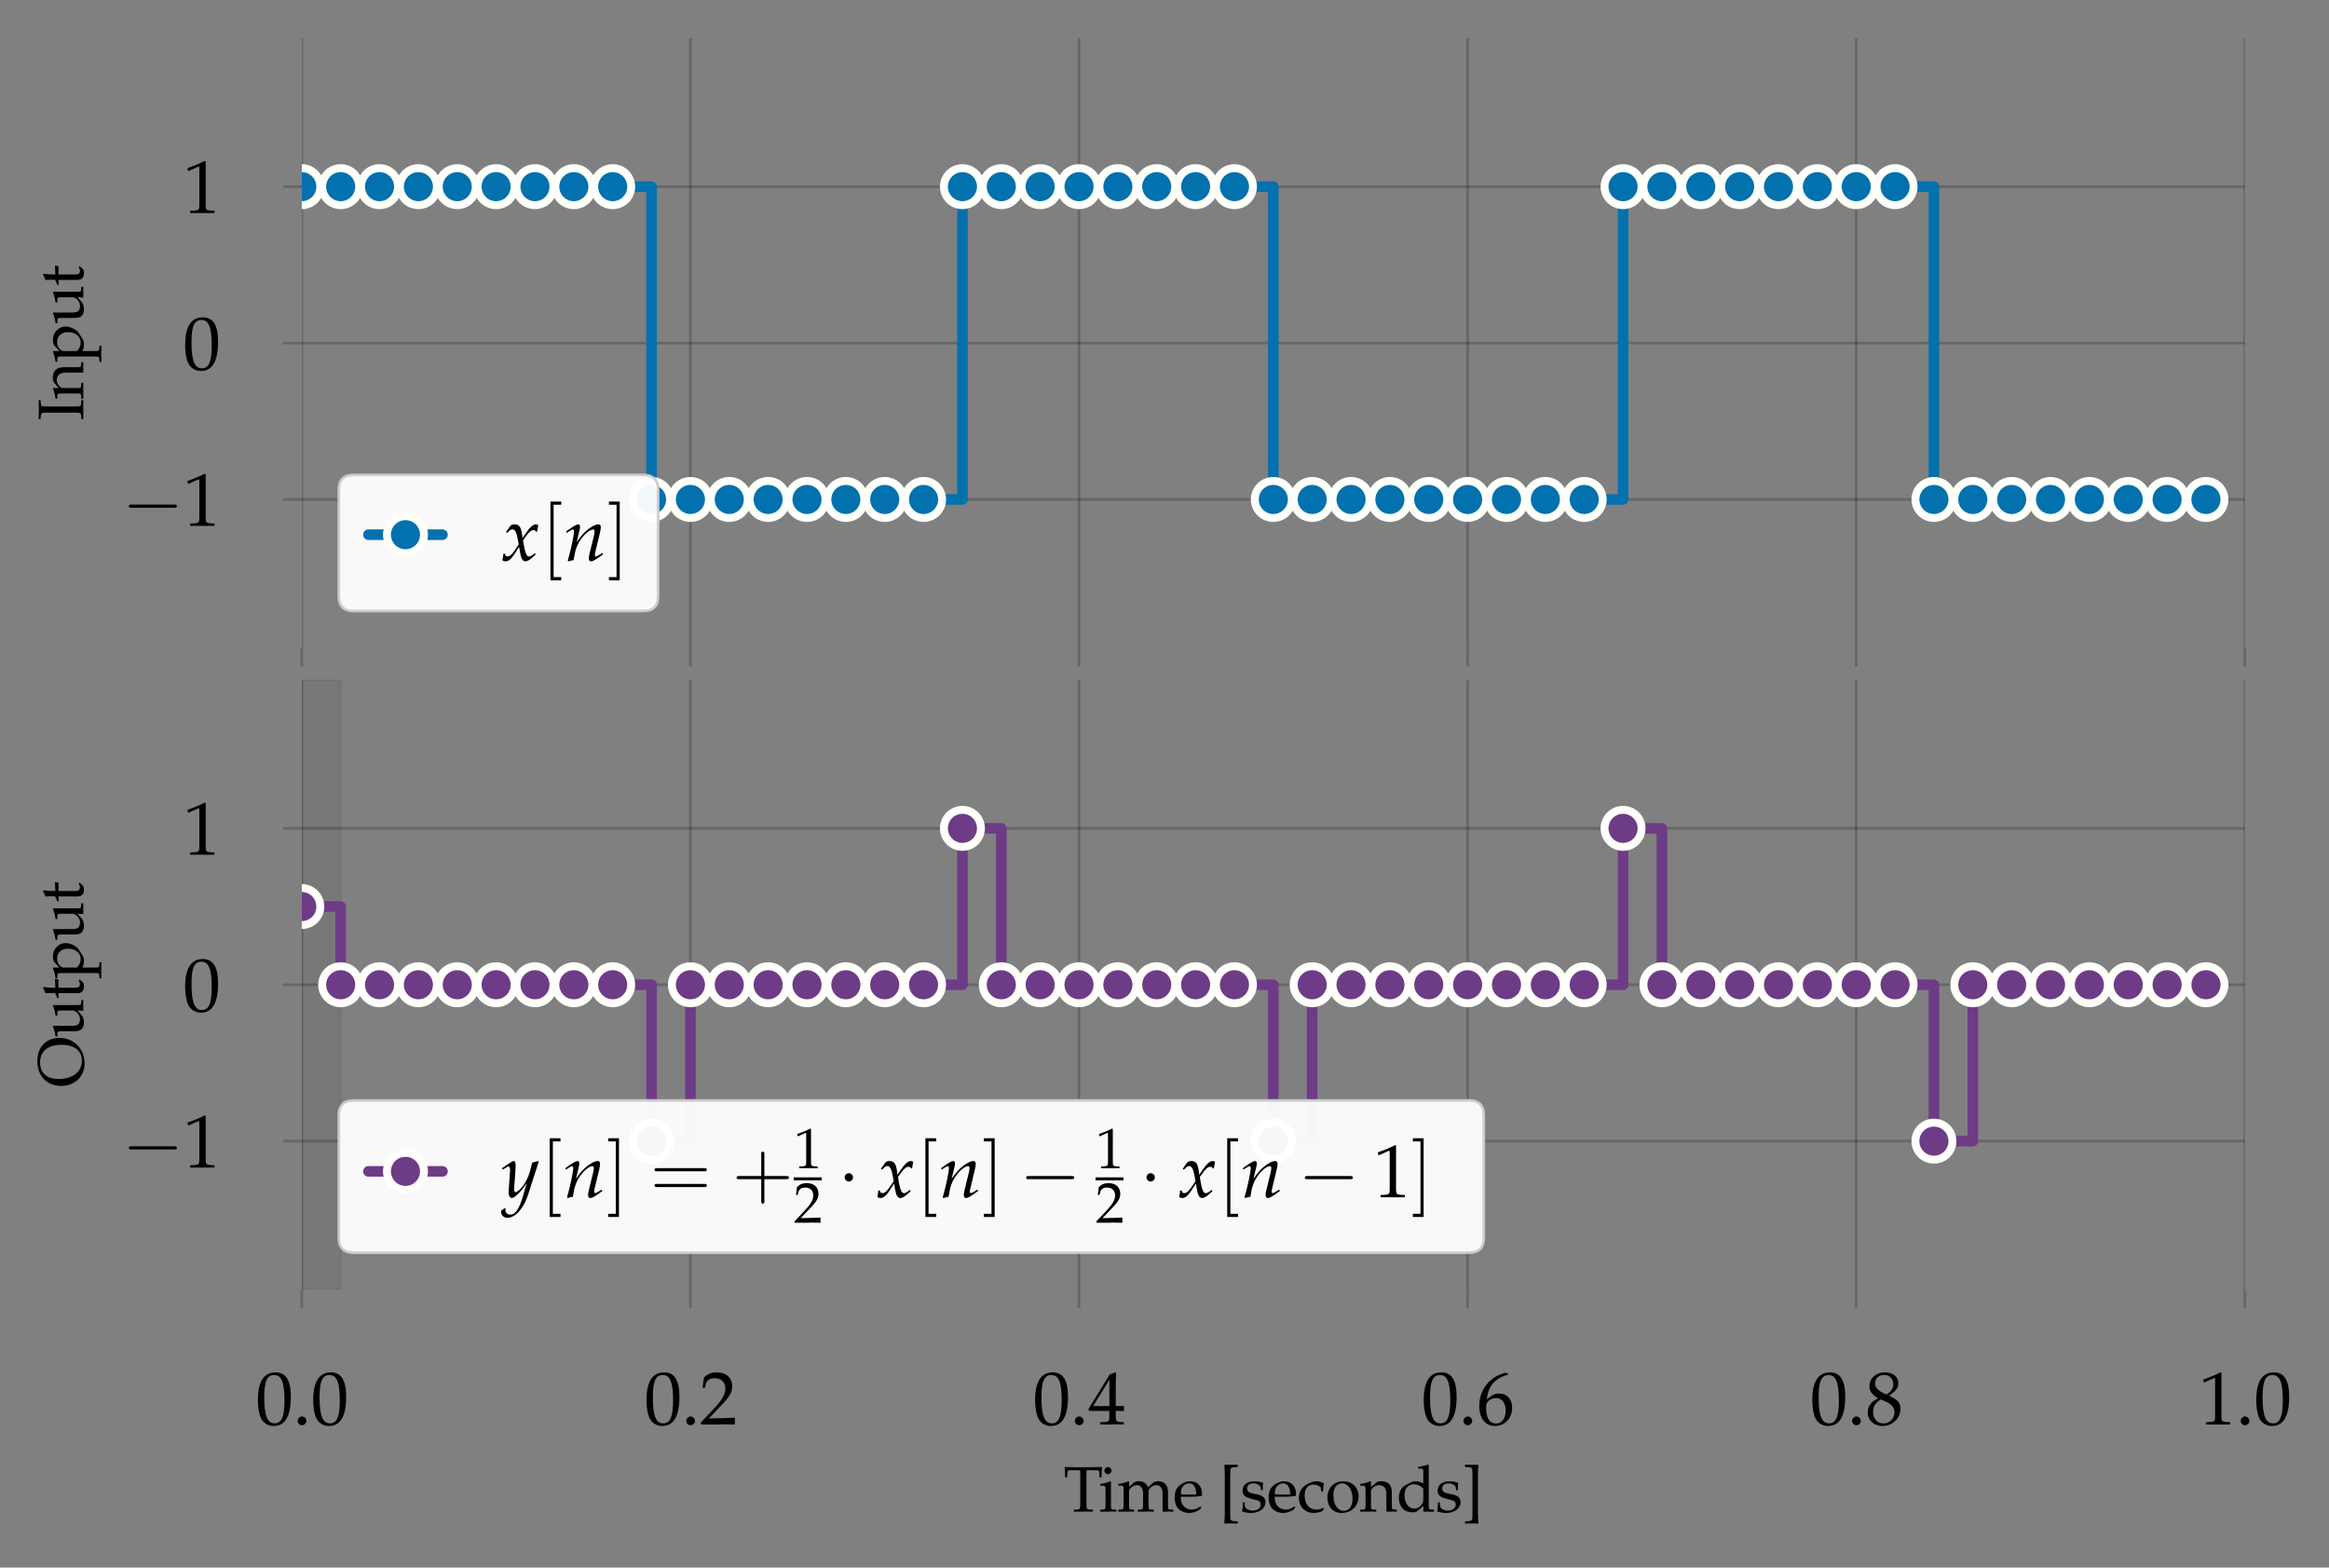 <?xml version="1.0" encoding="utf-8" standalone="no"?>
<!DOCTYPE svg PUBLIC "-//W3C//DTD SVG 1.1//EN"
  "http://www.w3.org/Graphics/SVG/1.1/DTD/svg11.dtd">
<svg xmlns:xlink="http://www.w3.org/1999/xlink" width="440.4pt" height="296.4pt" viewBox="0 0 440.4 296.4" xmlns="http://www.w3.org/2000/svg" version="1.1">
 <rect x="0" y="0" width="440.4" height="296.4" fill="#808080" stroke="none"/>
 <defs>
  <style type="text/css">*{stroke-linejoin: round; stroke-linecap: butt}</style>
 </defs>
 <g id="figure_1">
  <g id="patch_1">
   <path d="M 0 296.4 
L 440.4 296.4 
L 440.4 0 
L 0 0 
L 0 296.4 
z
" style="fill: none"/>
  </g>
  <g id="axes_1">
   <g id="patch_2">
    <path d="M 57.071 122.531 
L 424.482 122.531 
L 424.482 7.2 
L 57.071 7.2 
L 57.071 122.531 
z
" style="fill: none"/>
   </g>
   <g id="matplotlib.axis_1">
    <g id="xtick_1">
     <g id="line2d_1">
      <path d="M 57.071 122.531 
L 57.071 7.2 
" clip-path="url(#paba92c1abe)" style="fill: none; stroke: #000000; stroke-opacity: 0.2; stroke-width: 0.5; stroke-linecap: round"/>
     </g>
     <g id="line2d_2">
      <defs>
       <path id="m45497bad33" d="M 0 0 
L 0 3.5 
" style="stroke: #000000; stroke-opacity: 0.2; stroke-width: 0.5"/>
      </defs>
      <g>
       <use xlink:href="#m45497bad33" x="57.071" y="122.531" style="fill-opacity: 0.2; stroke: #000000; stroke-opacity: 0.2; stroke-width: 0.5"/>
      </g>
     </g>
    </g>
    <g id="xtick_2">
     <g id="line2d_3">
      <path d="M 130.553 122.531 
L 130.553 7.2 
" clip-path="url(#paba92c1abe)" style="fill: none; stroke: #000000; stroke-opacity: 0.2; stroke-width: 0.5; stroke-linecap: round"/>
     </g>
     <g id="line2d_4">
      <g>
       <use xlink:href="#m45497bad33" x="130.553" y="122.531" style="fill-opacity: 0.2; stroke: #000000; stroke-opacity: 0.2; stroke-width: 0.5"/>
      </g>
     </g>
    </g>
    <g id="xtick_3">
     <g id="line2d_5">
      <path d="M 204.035 122.531 
L 204.035 7.2 
" clip-path="url(#paba92c1abe)" style="fill: none; stroke: #000000; stroke-opacity: 0.2; stroke-width: 0.5; stroke-linecap: round"/>
     </g>
     <g id="line2d_6">
      <g>
       <use xlink:href="#m45497bad33" x="204.035" y="122.531" style="fill-opacity: 0.2; stroke: #000000; stroke-opacity: 0.2; stroke-width: 0.5"/>
      </g>
     </g>
    </g>
    <g id="xtick_4">
     <g id="line2d_7">
      <path d="M 277.518 122.531 
L 277.518 7.2 
" clip-path="url(#paba92c1abe)" style="fill: none; stroke: #000000; stroke-opacity: 0.2; stroke-width: 0.5; stroke-linecap: round"/>
     </g>
     <g id="line2d_8">
      <g>
       <use xlink:href="#m45497bad33" x="277.518" y="122.531" style="fill-opacity: 0.2; stroke: #000000; stroke-opacity: 0.2; stroke-width: 0.5"/>
      </g>
     </g>
    </g>
    <g id="xtick_5">
     <g id="line2d_9">
      <path d="M 351 122.531 
L 351 7.2 
" clip-path="url(#paba92c1abe)" style="fill: none; stroke: #000000; stroke-opacity: 0.2; stroke-width: 0.5; stroke-linecap: round"/>
     </g>
     <g id="line2d_10">
      <g>
       <use xlink:href="#m45497bad33" x="351" y="122.531" style="fill-opacity: 0.2; stroke: #000000; stroke-opacity: 0.2; stroke-width: 0.5"/>
      </g>
     </g>
    </g>
    <g id="xtick_6">
     <g id="line2d_11">
      <path d="M 424.482 122.531 
L 424.482 7.2 
" clip-path="url(#paba92c1abe)" style="fill: none; stroke: #000000; stroke-opacity: 0.2; stroke-width: 0.5; stroke-linecap: round"/>
     </g>
     <g id="line2d_12">
      <g>
       <use xlink:href="#m45497bad33" x="424.482" y="122.531" style="fill-opacity: 0.2; stroke: #000000; stroke-opacity: 0.2; stroke-width: 0.5"/>
      </g>
     </g>
    </g>
   </g>
   <g id="matplotlib.axis_2">
    <g id="ytick_1">
     <g id="line2d_13">
      <path d="M 57.071 94.437 
L 424.482 94.437 
" clip-path="url(#paba92c1abe)" style="fill: none; stroke: #000000; stroke-opacity: 0.2; stroke-width: 0.5; stroke-linecap: round"/>
     </g>
     <g id="line2d_14">
      <defs>
       <path id="m7a70512604" d="M 0 0 
L -3.5 0 
" style="stroke: #000000; stroke-opacity: 0.2; stroke-width: 0.5"/>
      </defs>
      <g>
       <use xlink:href="#m7a70512604" x="57.071" y="94.437" style="fill-opacity: 0.2; stroke: #000000; stroke-opacity: 0.2; stroke-width: 0.5"/>
      </g>
     </g>
     <g id="text_1">
      <!-- $\mathdefault{−1}$ -->
      <g transform="translate(23.125 99.427)scale(0.14 -0.14)">
       <defs>
        <path id="CMSY10-0" d="M 4218 1472 
C 4326 1472 4442 1472 4442 1600 
C 4442 1728 4326 1728 4218 1728 
L 755 1728 
C 646 1728 531 1728 531 1600 
C 531 1472 646 1472 755 1472 
L 4218 1472 
z
" transform="scale(0.016)"/>
        <path id="URWPalladioL-Roma-31" d="M 429 3571 
L 493 3571 
L 1318 3942 
C 1325 3949 1331 3949 1338 3949 
C 1376 3949 1389 3891 1389 3737 
L 1389 633 
C 1389 300 1318 230 973 211 
L 614 192 
L 614 0 
C 1600 0 1600 0 1670 0 
C 1754 0 1894 0 2112 -7 
C 2189 6 2413 6 2675 0 
L 2675 192 
L 2342 211 
C 1990 229 1926 299 1926 628 
L 1926 4383 
L 1837 4416 
C 1421 4199 966 4009 384 3807 
L 429 3571 
z
" transform="scale(0.016)"/>
       </defs>
       <use xlink:href="#CMSY10-0" transform="scale(1.038)"/>
       <use xlink:href="#URWPalladioL-Roma-31" transform="translate(81.942 0)scale(0.996)"/>
      </g>
     </g>
    </g>
    <g id="ytick_2">
     <g id="line2d_15">
      <path d="M 57.071 64.865 
L 424.482 64.865 
" clip-path="url(#paba92c1abe)" style="fill: none; stroke: #000000; stroke-opacity: 0.2; stroke-width: 0.5; stroke-linecap: round"/>
     </g>
     <g id="line2d_16">
      <g>
       <use xlink:href="#m7a70512604" x="57.071" y="64.865" style="fill-opacity: 0.2; stroke: #000000; stroke-opacity: 0.2; stroke-width: 0.5"/>
      </g>
     </g>
     <g id="text_2">
      <!-- $\mathdefault{0}$ -->
      <g transform="translate(34.597 69.855)scale(0.14 -0.14)">
       <defs>
        <path id="URWPalladioL-Roma-30" d="M 1683 4416 
C 691 4416 186 3628 186 2076 
C 186 1326 320 679 544 365 
C 768 51 1126 -128 1523 -128 
C 2490 -128 2976 704 2976 2345 
C 2976 3749 2560 4416 1683 4416 
z
M 1568 4191 
C 2189 4191 2438 3563 2438 2025 
C 2438 660 2195 96 1606 96 
C 986 96 723 743 723 2307 
C 723 3660 960 4191 1568 4191 
z
" transform="scale(0.016)"/>
       </defs>
       <use xlink:href="#URWPalladioL-Roma-30" transform="scale(0.996)"/>
      </g>
     </g>
    </g>
    <g id="ytick_3">
     <g id="line2d_17">
      <path d="M 57.071 35.293 
L 424.482 35.293 
" clip-path="url(#paba92c1abe)" style="fill: none; stroke: #000000; stroke-opacity: 0.2; stroke-width: 0.5; stroke-linecap: round"/>
     </g>
     <g id="line2d_18">
      <g>
       <use xlink:href="#m7a70512604" x="57.071" y="35.293" style="fill-opacity: 0.2; stroke: #000000; stroke-opacity: 0.2; stroke-width: 0.5"/>
      </g>
     </g>
     <g id="text_3">
      <!-- $\mathdefault{1}$ -->
      <g transform="translate(34.597 40.283)scale(0.14 -0.14)">
       <use xlink:href="#URWPalladioL-Roma-31" transform="scale(0.996)"/>
      </g>
     </g>
    </g>
    <g id="text_4">
     <!-- Input -->
     <g transform="translate(15.754 79.504)rotate(-90)scale(0.12 -0.12)">
      <defs>
       <path id="URWPalladioL-Roma-49" d="M 1382 3633 
C 1382 4135 1414 4185 1709 4204 
L 2016 4223 
L 2016 4416 
C 1549 4396 1408 4396 1075 4396 
C 755 4396 602 4403 141 4416 
L 141 4223 
L 448 4204 
C 742 4185 774 4135 774 3633 
L 774 782 
C 774 280 742 230 448 211 
L 141 192 
L 141 0 
C 518 -7 742 0 1075 0 
C 1408 19 1638 12 2016 0 
L 2016 192 
L 1709 211 
C 1414 230 1382 281 1382 787 
L 1382 3633 
z
" transform="scale(0.016)"/>
       <path id="URWPalladioL-Roma-6e" d="M 2624 0 
C 3014 0 3021 0 3130 0 
C 3219 19 3219 19 3661 0 
L 3661 192 
L 3398 211 
C 3181 223 3162 262 3162 670 
L 3162 1902 
C 3162 2649 2810 3014 2093 3014 
C 1856 3014 1722 2969 1587 2854 
L 1101 2432 
L 1101 2988 
L 1043 3008 
C 717 2873 384 2784 45 2746 
L 45 2568 
L 282 2568 
C 538 2568 563 2523 563 2103 
L 563 669 
C 563 268 544 223 326 211 
L 38 192 
L 38 0 
C 474 -7 646 0 832 0 
C 1018 19 1190 12 1626 0 
L 1626 192 
L 1338 211 
C 1120 223 1101 268 1101 670 
L 1101 2023 
C 1101 2311 1523 2624 1914 2624 
C 2342 2624 2624 2304 2624 1813 
L 2624 0 
z
" transform="scale(0.016)"/>
       <path id="URWPalladioL-Roma-70" d="M 64 2566 
L 301 2566 
C 557 2566 582 2521 582 2100 
L 582 -1118 
C 582 -1523 563 -1568 346 -1581 
L 51 -1600 
L 51 -1792 
C 691 -1773 691 -1773 851 -1773 
C 1011 -1773 1011 -1773 1651 -1792 
L 1651 -1600 
L 1357 -1581 
C 1139 -1568 1120 -1523 1120 -1118 
L 1120 96 
C 1312 -20 1517 -64 1805 -64 
C 1990 -64 2157 -26 2259 38 
L 2989 511 
C 3245 677 3546 1334 3546 1743 
C 3546 2451 2957 3008 2214 3008 
C 1978 3008 1747 2943 1645 2847 
L 1120 2368 
L 1120 2982 
L 1062 3008 
C 736 2873 403 2783 64 2745 
L 64 2566 
z
M 1120 1966 
C 1120 2055 1152 2126 1235 2234 
C 1421 2470 1683 2591 2003 2591 
C 2605 2591 2989 2170 2989 1507 
C 2989 792 2560 262 1984 262 
C 1632 262 1370 377 1120 639 
L 1120 1966 
z
" transform="scale(0.016)"/>
       <path id="URWPalladioL-Roma-75" d="M 3219 2982 
L 3162 3008 
C 2835 2873 2502 2784 2163 2745 
L 2163 2567 
L 2400 2567 
C 2656 2567 2682 2522 2682 2101 
L 2682 1060 
C 2682 920 2592 741 2445 594 
C 2266 415 2061 326 1811 326 
C 1587 326 1408 396 1306 517 
C 1216 620 1171 817 1171 1098 
L 1171 2982 
L 1114 3008 
C 787 2873 454 2784 115 2745 
L 115 2567 
L 352 2567 
C 608 2567 634 2522 634 2101 
L 634 1028 
C 634 581 672 383 787 224 
C 928 32 1171 -64 1536 -64 
C 1824 -58 2080 32 2253 192 
L 2682 588 
C 2682 403 2675 300 2656 0 
C 3085 0 3091 0 3187 0 
C 3277 19 3277 19 3718 0 
L 3718 192 
L 3456 211 
C 3238 224 3219 262 3219 672 
L 3219 2982 
z
" transform="scale(0.016)"/>
       <path id="URWPalladioL-Roma-74" d="M 627 2457 
L 627 614 
C 627 140 838 -64 1331 -64 
C 1478 -64 1632 -32 1670 12 
L 1978 352 
L 1894 460 
C 1734 371 1638 339 1517 339 
C 1267 339 1165 467 1165 780 
L 1165 2457 
L 1984 2457 
L 2042 2803 
L 1165 2764 
L 1165 3008 
C 1165 3277 1184 3507 1235 3917 
L 1158 3987 
C 1005 3891 813 3808 614 3744 
C 634 3552 640 3430 640 3238 
L 640 2790 
L 141 2566 
L 141 2432 
L 627 2457 
z
" transform="scale(0.016)"/>
      </defs>
      <use xlink:href="#URWPalladioL-Roma-49" transform="scale(0.996)"/>
      <use xlink:href="#URWPalladioL-Roma-6e" transform="translate(33.574 0)scale(0.996)"/>
      <use xlink:href="#URWPalladioL-Roma-70" transform="translate(91.556 0)scale(0.996)"/>
      <use xlink:href="#URWPalladioL-Roma-75" transform="translate(151.431 0)scale(0.996)"/>
      <use xlink:href="#URWPalladioL-Roma-74" transform="translate(211.504 0)scale(0.996)"/>
     </g>
    </g>
   </g>
   <g id="line2d_19">
    <path d="M 57.071 35.293 
L 64.419 35.293 
L 64.419 35.293 
L 71.767 35.293 
L 71.767 35.293 
L 79.116 35.293 
L 79.116 35.293 
L 86.464 35.293 
L 86.464 35.293 
L 93.812 35.293 
L 93.812 35.293 
L 101.16 35.293 
L 101.16 35.293 
L 108.508 35.293 
L 108.508 35.293 
L 115.857 35.293 
L 115.857 35.293 
L 123.205 35.293 
L 123.205 94.437 
L 130.553 94.437 
L 130.553 94.437 
L 137.901 94.437 
L 137.901 94.437 
L 145.25 94.437 
L 145.25 94.437 
L 152.598 94.437 
L 152.598 94.437 
L 159.946 94.437 
L 159.946 94.437 
L 167.294 94.437 
L 167.294 94.437 
L 174.642 94.437 
L 174.642 94.437 
L 181.991 94.437 
L 181.991 35.293 
L 189.339 35.293 
L 189.339 35.293 
L 196.687 35.293 
L 196.687 35.293 
L 204.035 35.293 
L 204.035 35.293 
L 211.384 35.293 
L 211.384 35.293 
L 218.732 35.293 
L 218.732 35.293 
L 226.08 35.293 
L 226.08 35.293 
L 233.428 35.293 
L 233.428 35.293 
L 240.777 35.293 
L 240.777 94.437 
L 248.125 94.437 
L 248.125 94.437 
L 255.473 94.437 
L 255.473 94.437 
L 262.821 94.437 
L 262.821 94.437 
L 270.169 94.437 
L 270.169 94.437 
L 277.518 94.437 
L 277.518 94.437 
L 284.866 94.437 
L 284.866 94.437 
L 292.214 94.437 
L 292.214 94.437 
L 299.562 94.437 
L 299.562 94.437 
L 306.911 94.437 
L 306.911 35.293 
L 314.259 35.293 
L 314.259 35.293 
L 321.607 35.293 
L 321.607 35.293 
L 328.955 35.293 
L 328.955 35.293 
L 336.303 35.293 
L 336.303 35.293 
L 343.652 35.293 
L 343.652 35.293 
L 351 35.293 
L 351 35.293 
L 358.348 35.293 
L 358.348 35.293 
L 365.696 35.293 
L 365.696 94.437 
L 373.045 94.437 
L 373.045 94.437 
L 380.393 94.437 
L 380.393 94.437 
L 387.741 94.437 
L 387.741 94.437 
L 395.089 94.437 
L 395.089 94.437 
L 402.438 94.437 
L 402.438 94.437 
L 409.786 94.437 
L 409.786 94.437 
L 417.134 94.437 
L 417.134 94.437 
" clip-path="url(#paba92c1abe)" style="fill: none; stroke: #0271ae; stroke-width: 2; stroke-linecap: round"/>
    <defs>
     <path id="mc12691e069" d="M 0 3.5 
C 0.928 3.5 1.819 3.131 2.475 2.475 
C 3.131 1.819 3.5 0.928 3.5 0 
C 3.5 -0.928 3.131 -1.819 2.475 -2.475 
C 1.819 -3.131 0.928 -3.5 0 -3.5 
C -0.928 -3.5 -1.819 -3.131 -2.475 -2.475 
C -3.131 -1.819 -3.5 -0.928 -3.5 0 
C -3.5 0.928 -3.131 1.819 -2.475 2.475 
C -1.819 3.131 -0.928 3.5 0 3.5 
z
" style="stroke: #fefefa; stroke-width: 1.5"/>
    </defs>
    <g clip-path="url(#paba92c1abe)">
     <use xlink:href="#mc12691e069" x="57.071" y="35.293" style="fill: #0271ae; stroke: #fefefa; stroke-width: 1.5"/>
     <use xlink:href="#mc12691e069" x="64.419" y="35.293" style="fill: #0271ae; stroke: #fefefa; stroke-width: 1.5"/>
     <use xlink:href="#mc12691e069" x="71.767" y="35.293" style="fill: #0271ae; stroke: #fefefa; stroke-width: 1.5"/>
     <use xlink:href="#mc12691e069" x="79.116" y="35.293" style="fill: #0271ae; stroke: #fefefa; stroke-width: 1.5"/>
     <use xlink:href="#mc12691e069" x="86.464" y="35.293" style="fill: #0271ae; stroke: #fefefa; stroke-width: 1.5"/>
     <use xlink:href="#mc12691e069" x="93.812" y="35.293" style="fill: #0271ae; stroke: #fefefa; stroke-width: 1.5"/>
     <use xlink:href="#mc12691e069" x="101.16" y="35.293" style="fill: #0271ae; stroke: #fefefa; stroke-width: 1.5"/>
     <use xlink:href="#mc12691e069" x="108.508" y="35.293" style="fill: #0271ae; stroke: #fefefa; stroke-width: 1.5"/>
     <use xlink:href="#mc12691e069" x="115.857" y="35.293" style="fill: #0271ae; stroke: #fefefa; stroke-width: 1.5"/>
     <use xlink:href="#mc12691e069" x="123.205" y="94.437" style="fill: #0271ae; stroke: #fefefa; stroke-width: 1.5"/>
     <use xlink:href="#mc12691e069" x="130.553" y="94.437" style="fill: #0271ae; stroke: #fefefa; stroke-width: 1.5"/>
     <use xlink:href="#mc12691e069" x="137.901" y="94.437" style="fill: #0271ae; stroke: #fefefa; stroke-width: 1.5"/>
     <use xlink:href="#mc12691e069" x="145.25" y="94.437" style="fill: #0271ae; stroke: #fefefa; stroke-width: 1.5"/>
     <use xlink:href="#mc12691e069" x="152.598" y="94.437" style="fill: #0271ae; stroke: #fefefa; stroke-width: 1.5"/>
     <use xlink:href="#mc12691e069" x="159.946" y="94.437" style="fill: #0271ae; stroke: #fefefa; stroke-width: 1.5"/>
     <use xlink:href="#mc12691e069" x="167.294" y="94.437" style="fill: #0271ae; stroke: #fefefa; stroke-width: 1.5"/>
     <use xlink:href="#mc12691e069" x="174.642" y="94.437" style="fill: #0271ae; stroke: #fefefa; stroke-width: 1.5"/>
     <use xlink:href="#mc12691e069" x="181.991" y="35.293" style="fill: #0271ae; stroke: #fefefa; stroke-width: 1.5"/>
     <use xlink:href="#mc12691e069" x="189.339" y="35.293" style="fill: #0271ae; stroke: #fefefa; stroke-width: 1.5"/>
     <use xlink:href="#mc12691e069" x="196.687" y="35.293" style="fill: #0271ae; stroke: #fefefa; stroke-width: 1.5"/>
     <use xlink:href="#mc12691e069" x="204.035" y="35.293" style="fill: #0271ae; stroke: #fefefa; stroke-width: 1.5"/>
     <use xlink:href="#mc12691e069" x="211.384" y="35.293" style="fill: #0271ae; stroke: #fefefa; stroke-width: 1.5"/>
     <use xlink:href="#mc12691e069" x="218.732" y="35.293" style="fill: #0271ae; stroke: #fefefa; stroke-width: 1.5"/>
     <use xlink:href="#mc12691e069" x="226.08" y="35.293" style="fill: #0271ae; stroke: #fefefa; stroke-width: 1.5"/>
     <use xlink:href="#mc12691e069" x="233.428" y="35.293" style="fill: #0271ae; stroke: #fefefa; stroke-width: 1.5"/>
     <use xlink:href="#mc12691e069" x="240.777" y="94.437" style="fill: #0271ae; stroke: #fefefa; stroke-width: 1.5"/>
     <use xlink:href="#mc12691e069" x="248.125" y="94.437" style="fill: #0271ae; stroke: #fefefa; stroke-width: 1.5"/>
     <use xlink:href="#mc12691e069" x="255.473" y="94.437" style="fill: #0271ae; stroke: #fefefa; stroke-width: 1.5"/>
     <use xlink:href="#mc12691e069" x="262.821" y="94.437" style="fill: #0271ae; stroke: #fefefa; stroke-width: 1.5"/>
     <use xlink:href="#mc12691e069" x="270.169" y="94.437" style="fill: #0271ae; stroke: #fefefa; stroke-width: 1.5"/>
     <use xlink:href="#mc12691e069" x="277.518" y="94.437" style="fill: #0271ae; stroke: #fefefa; stroke-width: 1.5"/>
     <use xlink:href="#mc12691e069" x="284.866" y="94.437" style="fill: #0271ae; stroke: #fefefa; stroke-width: 1.5"/>
     <use xlink:href="#mc12691e069" x="292.214" y="94.437" style="fill: #0271ae; stroke: #fefefa; stroke-width: 1.5"/>
     <use xlink:href="#mc12691e069" x="299.562" y="94.437" style="fill: #0271ae; stroke: #fefefa; stroke-width: 1.5"/>
     <use xlink:href="#mc12691e069" x="306.911" y="35.293" style="fill: #0271ae; stroke: #fefefa; stroke-width: 1.5"/>
     <use xlink:href="#mc12691e069" x="314.259" y="35.293" style="fill: #0271ae; stroke: #fefefa; stroke-width: 1.5"/>
     <use xlink:href="#mc12691e069" x="321.607" y="35.293" style="fill: #0271ae; stroke: #fefefa; stroke-width: 1.5"/>
     <use xlink:href="#mc12691e069" x="328.955" y="35.293" style="fill: #0271ae; stroke: #fefefa; stroke-width: 1.5"/>
     <use xlink:href="#mc12691e069" x="336.303" y="35.293" style="fill: #0271ae; stroke: #fefefa; stroke-width: 1.5"/>
     <use xlink:href="#mc12691e069" x="343.652" y="35.293" style="fill: #0271ae; stroke: #fefefa; stroke-width: 1.5"/>
     <use xlink:href="#mc12691e069" x="351" y="35.293" style="fill: #0271ae; stroke: #fefefa; stroke-width: 1.5"/>
     <use xlink:href="#mc12691e069" x="358.348" y="35.293" style="fill: #0271ae; stroke: #fefefa; stroke-width: 1.5"/>
     <use xlink:href="#mc12691e069" x="365.696" y="94.437" style="fill: #0271ae; stroke: #fefefa; stroke-width: 1.5"/>
     <use xlink:href="#mc12691e069" x="373.045" y="94.437" style="fill: #0271ae; stroke: #fefefa; stroke-width: 1.5"/>
     <use xlink:href="#mc12691e069" x="380.393" y="94.437" style="fill: #0271ae; stroke: #fefefa; stroke-width: 1.5"/>
     <use xlink:href="#mc12691e069" x="387.741" y="94.437" style="fill: #0271ae; stroke: #fefefa; stroke-width: 1.5"/>
     <use xlink:href="#mc12691e069" x="395.089" y="94.437" style="fill: #0271ae; stroke: #fefefa; stroke-width: 1.5"/>
     <use xlink:href="#mc12691e069" x="402.438" y="94.437" style="fill: #0271ae; stroke: #fefefa; stroke-width: 1.5"/>
     <use xlink:href="#mc12691e069" x="409.786" y="94.437" style="fill: #0271ae; stroke: #fefefa; stroke-width: 1.5"/>
     <use xlink:href="#mc12691e069" x="417.134" y="94.437" style="fill: #0271ae; stroke: #fefefa; stroke-width: 1.5"/>
    </g>
   </g>
   <g id="legend_1">
    <g id="patch_3">
     <path d="M 66.871 115.531 
L 121.653 115.531 
Q 124.453 115.531 124.453 112.731 
L 124.453 92.597 
Q 124.453 89.797 121.653 89.797 
L 66.871 89.797 
Q 64.071 89.797 64.071 92.597 
L 64.071 112.731 
Q 64.071 115.531 66.871 115.531 
z
" style="fill: #ffffff; opacity: 0.95; stroke: #cccccc; stroke-width: 0.5; stroke-linejoin: miter"/>
    </g>
    <g id="line2d_20">
     <path d="M 69.671 101.097 
L 76.671 101.097 
L 76.671 101.097 
L 83.671 101.097 
L 83.671 101.097 
" style="fill: none; stroke: #0271ae; stroke-width: 2; stroke-linecap: round"/>
     <g>
      <use xlink:href="#mc12691e069" x="76.671" y="101.097" style="fill: #0271ae; stroke: #fefefa; stroke-width: 1.5"/>
     </g>
    </g>
    <g id="text_5">
     <!-- $x[n]$ -->
     <g transform="translate(94.871 105.997)scale(0.14 -0.14)">
      <defs>
       <path id="URWPalladioL-Ital-78" d="M 134 567 
C 134 440 122 358 83 153 
C 70 76 64 57 58 12 
C 154 -39 256 -64 333 -64 
C 544 -64 794 121 992 421 
L 1478 1164 
L 1549 726 
C 1632 185 1779 -64 2010 -64 
C 2150 -64 2355 44 2560 230 
L 2874 510 
L 2816 631 
C 2586 440 2426 345 2323 345 
C 2227 345 2144 409 2080 536 
C 2022 656 1952 891 1920 1075 
L 1805 1716 
L 2029 2027 
C 2330 2439 2502 2585 2701 2585 
C 2803 2585 2880 2534 2912 2439 
L 3002 2465 
L 3098 3007 
C 3021 3052 2963 3072 2906 3072 
C 2650 3072 2394 2841 1997 2255 
L 1760 1906 
L 1722 2211 
C 1645 2841 1472 3072 1094 3072 
C 928 3072 787 3020 730 2937 
L 358 2408 
L 467 2344 
C 659 2560 787 2649 909 2649 
C 1120 2649 1261 2389 1370 1767 
L 1440 1373 
L 1184 980 
C 909 555 691 352 512 352 
C 416 352 346 377 333 409 
L 262 586 
L 134 567 
z
" transform="scale(0.016)"/>
       <path id="CMR10-5b" d="M 1632 -1601 
L 1632 -1344 
L 1011 -1344 
L 1011 4544 
L 1632 4544 
L 1632 4800 
L 755 4800 
L 755 -1601 
L 1632 -1601 
z
" transform="scale(0.016)"/>
       <path id="URWPalladioL-Ital-6e" d="M 154 2471 
L 198 2343 
L 403 2477 
C 640 2624 659 2637 704 2637 
C 774 2637 819 2573 819 2477 
C 819 2152 557 919 294 6 
L 339 -64 
C 499 -20 646 19 787 44 
C 909 849 1043 1264 1338 1705 
C 1683 2241 2163 2637 2451 2637 
C 2522 2637 2560 2579 2560 2484 
C 2560 2369 2541 2235 2490 2030 
L 2157 677 
C 2099 440 2074 293 2074 191 
C 2074 32 2144 -64 2266 -64 
C 2432 -64 2662 70 3290 536 
L 3226 651 
L 3059 542 
C 2874 421 2733 351 2669 351 
C 2624 351 2586 408 2586 479 
C 2586 511 2592 581 2598 606 
L 3021 2369 
C 3066 2554 3091 2733 3091 2841 
C 3091 2988 3021 3072 2893 3072 
C 2624 3072 2182 2829 1805 2477 
C 1562 2254 1382 2037 1050 1571 
L 1293 2599 
C 1318 2714 1331 2790 1331 2860 
C 1331 2995 1280 3072 1184 3072 
C 1050 3072 800 2931 333 2599 
L 154 2471 
z
" transform="scale(0.016)"/>
       <path id="CMR10-5d" d="M 1018 4800 
L 141 4800 
L 141 4544 
L 762 4544 
L 762 -1344 
L 141 -1344 
L 141 -1601 
L 1018 -1601 
L 1018 4800 
z
" transform="scale(0.016)"/>
      </defs>
      <use xlink:href="#URWPalladioL-Ital-78" transform="scale(0.996)"/>
      <use xlink:href="#CMR10-5b" transform="translate(53.299 0)scale(1.038)"/>
      <use xlink:href="#URWPalladioL-Ital-6e" transform="translate(84.582 0)scale(0.996)"/>
      <use xlink:href="#CMR10-5d" transform="translate(142.465 0)scale(1.038)"/>
     </g>
    </g>
   </g>
  </g>
  <g id="axes_2">
   <g id="patch_4">
    <path d="M 57.071 243.862 
L 424.482 243.862 
L 424.482 128.531 
L 57.071 128.531 
L 57.071 243.862 
z
" style="fill: none"/>
   </g>
   <g id="patch_5">
    <path d="M 57.071 243.862 
L 57.071 128.531 
L 64.419 128.531 
L 64.419 243.862 
z
" clip-path="url(#pceb6206722)" style="fill: #343837; opacity: 0.1; stroke: #343837; stroke-width: 0.5; stroke-linejoin: miter"/>
   </g>
   <g id="matplotlib.axis_3">
    <g id="xtick_7">
     <g id="line2d_21">
      <path d="M 57.071 243.862 
L 57.071 128.531 
" clip-path="url(#pceb6206722)" style="fill: none; stroke: #000000; stroke-opacity: 0.2; stroke-width: 0.5; stroke-linecap: round"/>
     </g>
     <g id="line2d_22">
      <g>
       <use xlink:href="#m45497bad33" x="57.071" y="243.862" style="fill-opacity: 0.2; stroke: #000000; stroke-opacity: 0.2; stroke-width: 0.5"/>
      </g>
     </g>
     <g id="text_6">
      <!-- $\mathdefault{0.0}$ -->
      <g transform="translate(48.354 269.341)scale(0.14 -0.14)">
       <defs>
        <path id="URWPalladioL-Roma-2e" d="M 794 678 
C 602 678 429 499 429 307 
C 429 115 602 -64 787 -64 
C 992 -64 1171 108 1171 307 
C 1171 499 992 678 794 678 
z
" transform="scale(0.016)"/>
       </defs>
       <use xlink:href="#URWPalladioL-Roma-30" transform="scale(0.996)"/>
       <use xlink:href="#URWPalladioL-Roma-2e" transform="translate(49.813 0)scale(0.996)"/>
       <use xlink:href="#URWPalladioL-Roma-30" transform="translate(74.72 0)scale(0.996)"/>
      </g>
     </g>
    </g>
    <g id="xtick_8">
     <g id="line2d_23">
      <path d="M 130.553 243.862 
L 130.553 128.531 
" clip-path="url(#pceb6206722)" style="fill: none; stroke: #000000; stroke-opacity: 0.2; stroke-width: 0.5; stroke-linecap: round"/>
     </g>
     <g id="line2d_24">
      <g>
       <use xlink:href="#m45497bad33" x="130.553" y="243.862" style="fill-opacity: 0.2; stroke: #000000; stroke-opacity: 0.2; stroke-width: 0.5"/>
      </g>
     </g>
     <g id="text_7">
      <!-- $\mathdefault{0.2}$ -->
      <g transform="translate(121.836 269.341)scale(0.14 -0.14)">
       <defs>
        <path id="URWPalladioL-Roma-32" d="M 102 166 
L 102 0 
C 1299 0 1299 0 1530 0 
C 1760 19 1760 19 2995 0 
C 2982 134 2982 198 2982 287 
C 2982 370 2982 434 2995 574 
C 2259 542 1965 536 781 510 
L 1946 1741 
C 2566 2398 2758 2749 2758 3228 
C 2758 3961 2259 4416 1446 4416 
C 986 4416 672 4287 358 3967 
L 250 3100 
L 435 3100 
L 518 3394 
C 621 3763 851 3923 1280 3923 
C 1830 3923 2182 3578 2182 3036 
C 2182 2558 1914 2086 1190 1320 
L 102 166 
z
" transform="scale(0.016)"/>
       </defs>
       <use xlink:href="#URWPalladioL-Roma-30" transform="scale(0.996)"/>
       <use xlink:href="#URWPalladioL-Roma-2e" transform="translate(49.813 0)scale(0.996)"/>
       <use xlink:href="#URWPalladioL-Roma-32" transform="translate(74.72 0)scale(0.996)"/>
      </g>
     </g>
    </g>
    <g id="xtick_9">
     <g id="line2d_25">
      <path d="M 204.035 243.862 
L 204.035 128.531 
" clip-path="url(#pceb6206722)" style="fill: none; stroke: #000000; stroke-opacity: 0.2; stroke-width: 0.5; stroke-linecap: round"/>
     </g>
     <g id="line2d_26">
      <g>
       <use xlink:href="#m45497bad33" x="204.035" y="243.862" style="fill-opacity: 0.2; stroke: #000000; stroke-opacity: 0.2; stroke-width: 0.5"/>
      </g>
     </g>
     <g id="text_8">
      <!-- $\mathdefault{0.4}$ -->
      <g transform="translate(195.318 269.341)scale(0.14 -0.14)">
       <defs>
        <path id="URWPalladioL-Roma-34" d="M 1792 1152 
L 1792 684 
C 1792 310 1722 223 1408 210 
L 1011 192 
L 1011 0 
C 1862 0 1862 0 2016 0 
C 2170 19 2170 19 3021 0 
L 3021 192 
L 2714 210 
C 2400 229 2330 310 2330 684 
L 2330 1152 
C 2707 1152 2842 1145 3021 1127 
L 3021 1580 
C 2720 1555 2598 1555 2502 1561 
L 2483 1561 
L 2330 1561 
L 2330 2445 
C 2330 3576 2342 4122 2374 4383 
L 2298 4416 
L 1824 4243 
L 13 1299 
L 83 1152 
L 1792 1152 
z
M 1792 1561 
L 416 1561 
L 1792 3798 
L 1792 1561 
z
" transform="scale(0.016)"/>
       </defs>
       <use xlink:href="#URWPalladioL-Roma-30" transform="scale(0.996)"/>
       <use xlink:href="#URWPalladioL-Roma-2e" transform="translate(49.813 0)scale(0.996)"/>
       <use xlink:href="#URWPalladioL-Roma-34" transform="translate(74.72 0)scale(0.996)"/>
      </g>
     </g>
    </g>
    <g id="xtick_10">
     <g id="line2d_27">
      <path d="M 277.518 243.862 
L 277.518 128.531 
" clip-path="url(#pceb6206722)" style="fill: none; stroke: #000000; stroke-opacity: 0.2; stroke-width: 0.5; stroke-linecap: round"/>
     </g>
     <g id="line2d_28">
      <g>
       <use xlink:href="#m45497bad33" x="277.518" y="243.862" style="fill-opacity: 0.2; stroke: #000000; stroke-opacity: 0.2; stroke-width: 0.5"/>
      </g>
     </g>
     <g id="text_9">
      <!-- $\mathdefault{0.6}$ -->
      <g transform="translate(268.8 269.341)scale(0.14 -0.14)">
       <defs>
        <path id="URWPalladioL-Roma-36" d="M 2662 4287 
L 2426 4396 
C 1811 4193 1549 4066 1222 3788 
C 563 3237 205 2463 205 1585 
C 205 526 717 -128 1542 -128 
C 2374 -128 2995 532 2995 1405 
C 2995 2143 2554 2624 1875 2624 
C 1555 2624 1363 2540 986 2239 
C 915 2182 909 2175 838 2124 
C 973 3275 1510 3895 2662 4237 
L 2662 4287 
z
M 1632 2239 
C 2118 2239 2445 1816 2445 1180 
C 2445 513 2118 83 1626 83 
C 1082 83 787 551 787 1411 
C 787 1636 813 1758 883 1867 
C 1024 2085 1325 2239 1632 2239 
z
" transform="scale(0.016)"/>
       </defs>
       <use xlink:href="#URWPalladioL-Roma-30" transform="scale(0.996)"/>
       <use xlink:href="#URWPalladioL-Roma-2e" transform="translate(49.813 0)scale(0.996)"/>
       <use xlink:href="#URWPalladioL-Roma-36" transform="translate(74.72 0)scale(0.996)"/>
      </g>
     </g>
    </g>
    <g id="xtick_11">
     <g id="line2d_29">
      <path d="M 351 243.862 
L 351 128.531 
" clip-path="url(#pceb6206722)" style="fill: none; stroke: #000000; stroke-opacity: 0.2; stroke-width: 0.5; stroke-linecap: round"/>
     </g>
     <g id="line2d_30">
      <g>
       <use xlink:href="#m45497bad33" x="351" y="243.862" style="fill-opacity: 0.2; stroke: #000000; stroke-opacity: 0.2; stroke-width: 0.5"/>
      </g>
     </g>
     <g id="text_10">
      <!-- $\mathdefault{0.8}$ -->
      <g transform="translate(342.283 269.341)scale(0.14 -0.14)">
       <defs>
        <path id="URWPalladioL-Roma-38" d="M 1075 2211 
C 813 2089 704 2019 563 1884 
C 320 1640 192 1352 192 1019 
C 192 358 723 -128 1446 -128 
C 2278 -128 2970 525 2970 1320 
C 2970 1833 2733 2108 2003 2442 
C 2586 2839 2790 3108 2790 3493 
C 2790 4044 2336 4416 1658 4416 
C 896 4416 339 3929 339 3256 
C 339 2820 512 2576 1075 2211 
z
M 1818 1890 
C 2221 1711 2464 1397 2464 1051 
C 2464 512 2061 89 1542 89 
C 998 89 646 474 646 1070 
C 646 1538 832 1833 1306 2121 
L 1818 1890 
z
M 1427 2711 
C 1024 2910 819 3166 819 3486 
C 819 3910 1126 4198 1581 4198 
C 2048 4198 2355 3890 2355 3422 
C 2355 3057 2195 2807 1779 2538 
L 1427 2711 
z
" transform="scale(0.016)"/>
       </defs>
       <use xlink:href="#URWPalladioL-Roma-30" transform="scale(0.996)"/>
       <use xlink:href="#URWPalladioL-Roma-2e" transform="translate(49.813 0)scale(0.996)"/>
       <use xlink:href="#URWPalladioL-Roma-38" transform="translate(74.72 0)scale(0.996)"/>
      </g>
     </g>
    </g>
    <g id="xtick_12">
     <g id="line2d_31">
      <path d="M 424.482 243.862 
L 424.482 128.531 
" clip-path="url(#pceb6206722)" style="fill: none; stroke: #000000; stroke-opacity: 0.2; stroke-width: 0.5; stroke-linecap: round"/>
     </g>
     <g id="line2d_32">
      <g>
       <use xlink:href="#m45497bad33" x="424.482" y="243.862" style="fill-opacity: 0.2; stroke: #000000; stroke-opacity: 0.2; stroke-width: 0.5"/>
      </g>
     </g>
     <g id="text_11">
      <!-- $\mathdefault{1.0}$ -->
      <g transform="translate(415.765 269.341)scale(0.14 -0.14)">
       <use xlink:href="#URWPalladioL-Roma-31" transform="scale(0.996)"/>
       <use xlink:href="#URWPalladioL-Roma-2e" transform="translate(49.813 0)scale(0.996)"/>
       <use xlink:href="#URWPalladioL-Roma-30" transform="translate(74.72 0)scale(0.996)"/>
      </g>
     </g>
    </g>
    <g id="text_12">
     <!-- Time [seconds] -->
     <g transform="translate(201.104 285.828)scale(0.12 -0.12)">
      <defs>
       <path id="URWPalladioL-Roma-54" d="M 1632 4096 
C 1651 3880 1658 3734 1658 3462 
L 1658 781 
C 1658 280 1626 230 1331 211 
L 1024 192 
L 1024 0 
C 1402 -7 1626 0 1958 0 
C 2291 19 2522 12 2899 0 
L 2899 192 
L 2592 211 
C 2298 230 2266 280 2266 781 
L 2266 3462 
C 2266 3747 2272 3887 2291 4096 
L 3283 4096 
C 3462 4096 3533 4039 3539 3887 
L 3565 3386 
L 3763 3386 
C 3763 3801 3776 4051 3808 4416 
C 3347 4409 3136 4409 2957 4403 
C 2707 4390 2522 4390 2426 4390 
L 1414 4390 
C 1350 4390 1005 4396 550 4403 
L 115 4416 
C 147 4051 160 3801 160 3385 
L 358 3385 
L 384 3891 
C 390 4038 461 4096 640 4096 
L 1632 4096 
z
" transform="scale(0.016)"/>
       <path id="URWPalladioL-Roma-69" d="M 1203 2982 
L 1146 3008 
C 819 2873 486 2784 147 2746 
L 147 2568 
L 384 2568 
C 640 2568 666 2523 666 2103 
L 666 669 
C 666 268 646 223 429 211 
L 134 192 
L 134 0 
C 774 0 774 0 934 0 
C 1094 19 1094 19 1734 0 
L 1734 192 
L 1440 211 
C 1222 224 1203 268 1203 671 
L 1203 2982 
z
M 909 4416 
C 717 4416 550 4249 550 4057 
C 550 3871 717 3705 902 3705 
C 1088 3705 1261 3871 1261 4057 
C 1261 4236 1088 4416 909 4416 
z
" transform="scale(0.016)"/>
       <path id="URWPalladioL-Roma-6d" d="M 115 2579 
L 352 2579 
C 608 2579 634 2534 634 2112 
L 634 672 
C 634 268 614 224 397 211 
L 102 192 
L 102 0 
C 717 0 736 0 915 0 
C 1094 19 1261 12 1677 0 
L 1677 192 
L 1408 211 
C 1190 223 1171 268 1171 670 
L 1171 2023 
C 1171 2311 1594 2624 1978 2624 
C 2323 2624 2560 2298 2560 1813 
L 2560 670 
C 2560 268 2541 223 2323 211 
L 2029 192 
L 2029 0 
C 2669 0 2669 0 2829 0 
C 2989 19 2989 19 3629 0 
L 3629 192 
L 3334 211 
C 3117 223 3098 268 3098 670 
L 3098 2023 
C 3098 2311 3520 2624 3904 2624 
C 4250 2624 4486 2298 4486 1813 
L 4486 0 
C 4877 0 4883 0 4992 0 
C 5075 19 5075 19 5562 0 
L 5562 192 
L 5261 211 
C 5043 223 5024 268 5024 670 
L 5024 1985 
C 5024 2617 4653 3014 4064 3014 
C 3840 3014 3654 2956 3539 2854 
L 3053 2419 
C 2848 2841 2586 3014 2144 3014 
C 1907 3014 1728 2956 1613 2854 
L 1171 2445 
L 1171 2988 
L 1114 3008 
C 787 2873 454 2783 115 2745 
L 115 2579 
z
" transform="scale(0.016)"/>
       <path id="URWPalladioL-Roma-65" d="M 2797 447 
L 2714 511 
C 2304 268 2157 211 1882 211 
C 1466 211 1120 396 941 710 
C 819 921 774 1100 762 1472 
L 1696 1472 
C 2138 1472 2413 1491 2854 1561 
C 2861 1651 2867 1708 2867 1786 
C 2867 2526 2394 3008 1677 3008 
C 1440 3008 1165 2924 902 2771 
C 378 2468 166 2069 166 1401 
C 166 998 262 652 435 409 
C 691 70 1120 -128 1600 -128 
C 1837 -128 2074 -77 2336 38 
C 2509 108 2643 192 2669 230 
L 2797 447 
z
M 2298 1708 
C 1965 1696 1811 1689 1581 1689 
C 1286 1689 1120 1696 774 1728 
C 774 2030 800 2172 883 2339 
C 1018 2623 1293 2796 1600 2796 
C 1811 2796 1978 2713 2093 2539 
C 2234 2326 2278 2140 2298 1708 
z
" transform="scale(0.016)"/>
       <path id="URWPalladioL-Roma-5b" d="M 563 -1178 
C 1018 -1166 1030 -1166 1184 -1166 
C 1338 -1166 1370 -1166 1805 -1178 
L 1843 -1140 
L 1843 -974 
L 1818 -942 
L 1574 -942 
C 1402 -942 1261 -903 1184 -839 
C 1126 -782 1107 -692 1107 -481 
C 1107 -474 1107 -340 1101 -148 
L 1101 89 
L 1101 3379 
L 1101 3615 
C 1107 3795 1107 3935 1107 3942 
C 1107 4153 1126 4249 1184 4307 
C 1261 4371 1402 4409 1574 4409 
L 1818 4409 
L 1843 4441 
L 1843 4608 
L 1805 4646 
C 1357 4633 1338 4633 1184 4633 
C 1037 4633 1005 4633 563 4646 
L 506 4563 
C 544 4403 557 4191 557 3699 
C 557 3603 557 3526 563 3462 
L 563 3379 
L 563 89 
L 563 6 
C 557 -97 557 -103 557 -212 
L 557 -282 
C 557 -718 544 -897 506 -1095 
L 563 -1178 
z
" transform="scale(0.016)"/>
       <path id="URWPalladioL-Roma-73" d="M 262 917 
C 262 474 243 282 192 25 
C 525 -84 774 -128 1069 -128 
C 1907 -128 2502 320 2502 949 
C 2502 1148 2445 1295 2323 1423 
C 2157 1584 1946 1661 1382 1770 
C 858 1872 685 2001 685 2296 
C 685 2617 909 2796 1299 2796 
C 1728 2796 2054 2572 2054 2270 
L 2054 2123 
L 2234 2123 
C 2240 2495 2246 2649 2266 2847 
C 1926 2963 1696 3008 1434 3008 
C 691 3008 237 2655 237 2078 
C 237 1770 378 1552 672 1417 
C 845 1340 1184 1237 1619 1141 
C 1907 1077 2029 942 2029 698 
C 2029 352 1709 108 1254 108 
C 787 108 454 333 454 654 
L 454 917 
L 262 917 
z
" transform="scale(0.016)"/>
       <path id="URWPalladioL-Roma-63" d="M 2554 1995 
C 2554 2290 2586 2553 2643 2783 
C 2387 2937 2163 3008 1901 3008 
C 1594 3008 1235 2886 851 2643 
C 403 2360 166 1911 166 1347 
C 166 480 774 -128 1632 -128 
C 1965 -128 2445 -7 2509 89 
L 2643 294 
L 2579 390 
C 2342 262 2138 204 1907 204 
C 1197 204 730 756 730 1603 
C 730 2290 1050 2675 1626 2675 
C 1907 2675 2214 2547 2330 2386 
L 2374 1995 
L 2554 1995 
z
" transform="scale(0.016)"/>
       <path id="URWPalladioL-Roma-6f" d="M 1786 3008 
C 851 3008 205 2347 205 1391 
C 205 487 774 -128 1600 -128 
C 2586 -128 3290 557 3290 1520 
C 3290 2386 2662 3008 1786 3008 
z
M 1670 2796 
C 2259 2796 2694 2155 2694 1282 
C 2694 545 2368 83 1850 83 
C 1222 83 800 699 800 1609 
C 800 2379 1107 2796 1670 2796 
z
" transform="scale(0.016)"/>
       <path id="URWPalladioL-Roma-64" d="M 2637 2803 
C 2278 2956 2099 3008 1875 3008 
C 1702 3008 1549 2969 1389 2886 
L 826 2592 
C 461 2400 224 1934 224 1392 
C 224 881 397 460 710 204 
C 928 19 1229 -64 1645 -64 
C 1773 -64 1920 -39 1952 -13 
L 2662 581 
L 2630 0 
C 2944 -7 3046 0 3123 0 
C 3174 0 3264 0 3398 -7 
C 3443 6 3571 6 3706 0 
L 3706 192 
L 3411 211 
C 3194 224 3174 268 3174 672 
L 3174 4614 
L 3117 4665 
C 2835 4557 2624 4505 2118 4429 
L 2118 4249 
L 2477 4249 
C 2592 4249 2637 4179 2637 3987 
L 2637 2803 
z
M 2637 1424 
C 2637 1009 2624 945 2541 798 
C 2362 498 2048 300 1747 300 
C 1184 300 781 843 781 1602 
C 781 2298 1126 2707 1702 2707 
C 1946 2707 2202 2624 2426 2470 
C 2560 2381 2637 2298 2637 2247 
L 2637 1424 
z
" transform="scale(0.016)"/>
       <path id="URWPalladioL-Roma-5d" d="M 1568 4646 
C 1114 4633 1094 4633 947 4633 
C 794 4633 762 4633 326 4646 
L 288 4608 
L 288 4441 
L 314 4409 
L 557 4409 
C 730 4409 864 4371 941 4307 
C 1005 4249 1024 4159 1024 3942 
C 1024 3923 1024 3795 1030 3615 
L 1030 3379 
L 1030 89 
L 1030 -148 
C 1024 -334 1024 -449 1024 -468 
C 1024 -686 1005 -782 941 -839 
C 864 -903 730 -942 557 -942 
L 314 -942 
L 288 -974 
L 288 -1140 
L 326 -1178 
C 774 -1166 787 -1166 947 -1166 
C 1094 -1166 1126 -1166 1568 -1178 
L 1626 -1095 
C 1587 -942 1581 -743 1574 -250 
C 1574 -161 1574 -78 1568 6 
L 1568 89 
L 1568 3379 
L 1568 3462 
C 1574 3532 1574 3615 1574 3705 
C 1574 4198 1587 4409 1626 4563 
L 1568 4646 
z
" transform="scale(0.016)"/>
      </defs>
      <use xlink:href="#URWPalladioL-Roma-54" transform="scale(0.996)"/>
      <use xlink:href="#URWPalladioL-Roma-69" transform="translate(55.591 0)scale(0.996)"/>
      <use xlink:href="#URWPalladioL-Roma-6d" transform="translate(84.581 0)scale(0.996)"/>
      <use xlink:href="#URWPalladioL-Roma-65" transform="translate(172.551 0)scale(0.996)"/>
      <use xlink:href="#URWPalladioL-Roma-5b" transform="translate(245.178 0)scale(0.996)"/>
      <use xlink:href="#URWPalladioL-Roma-73" transform="translate(278.353 0)scale(0.996)"/>
      <use xlink:href="#URWPalladioL-Roma-65" transform="translate(320.595 0)scale(0.996)"/>
      <use xlink:href="#URWPalladioL-Roma-63" transform="translate(368.315 0)scale(0.996)"/>
      <use xlink:href="#URWPalladioL-Roma-6f" transform="translate(412.549 0)scale(0.996)"/>
      <use xlink:href="#URWPalladioL-Roma-6e" transform="translate(466.944 0)scale(0.996)"/>
      <use xlink:href="#URWPalladioL-Roma-64" transform="translate(524.926 0)scale(0.996)"/>
      <use xlink:href="#URWPalladioL-Roma-73" transform="translate(585.798 0)scale(0.996)"/>
      <use xlink:href="#URWPalladioL-Roma-5d" transform="translate(628.039 0)scale(0.996)"/>
     </g>
    </g>
   </g>
   <g id="matplotlib.axis_4">
    <g id="ytick_4">
     <g id="line2d_33">
      <path d="M 57.071 215.768 
L 424.482 215.768 
" clip-path="url(#pceb6206722)" style="fill: none; stroke: #000000; stroke-opacity: 0.2; stroke-width: 0.5; stroke-linecap: round"/>
     </g>
     <g id="line2d_34">
      <g>
       <use xlink:href="#m7a70512604" x="57.071" y="215.768" style="fill-opacity: 0.2; stroke: #000000; stroke-opacity: 0.2; stroke-width: 0.5"/>
      </g>
     </g>
     <g id="text_13">
      <!-- $\mathdefault{−1}$ -->
      <g transform="translate(23.125 220.758)scale(0.14 -0.14)">
       <use xlink:href="#CMSY10-0" transform="scale(1.038)"/>
       <use xlink:href="#URWPalladioL-Roma-31" transform="translate(81.942 0)scale(0.996)"/>
      </g>
     </g>
    </g>
    <g id="ytick_5">
     <g id="line2d_35">
      <path d="M 57.071 186.196 
L 424.482 186.196 
" clip-path="url(#pceb6206722)" style="fill: none; stroke: #000000; stroke-opacity: 0.2; stroke-width: 0.5; stroke-linecap: round"/>
     </g>
     <g id="line2d_36">
      <g>
       <use xlink:href="#m7a70512604" x="57.071" y="186.196" style="fill-opacity: 0.2; stroke: #000000; stroke-opacity: 0.2; stroke-width: 0.5"/>
      </g>
     </g>
     <g id="text_14">
      <!-- $\mathdefault{0}$ -->
      <g transform="translate(34.597 191.186)scale(0.14 -0.14)">
       <use xlink:href="#URWPalladioL-Roma-30" transform="scale(0.996)"/>
      </g>
     </g>
    </g>
    <g id="ytick_6">
     <g id="line2d_37">
      <path d="M 57.071 156.624 
L 424.482 156.624 
" clip-path="url(#pceb6206722)" style="fill: none; stroke: #000000; stroke-opacity: 0.2; stroke-width: 0.5; stroke-linecap: round"/>
     </g>
     <g id="line2d_38">
      <g>
       <use xlink:href="#m7a70512604" x="57.071" y="156.624" style="fill-opacity: 0.2; stroke: #000000; stroke-opacity: 0.2; stroke-width: 0.5"/>
      </g>
     </g>
     <g id="text_15">
      <!-- $\mathdefault{1}$ -->
      <g transform="translate(34.597 161.614)scale(0.14 -0.14)">
       <use xlink:href="#URWPalladioL-Roma-31" transform="scale(0.996)"/>
      </g>
     </g>
    </g>
    <g id="text_16">
     <!-- Output -->
     <g transform="translate(15.754 205.593)rotate(-90)scale(0.12 -0.12)">
      <defs>
       <path id="URWPalladioL-Roma-4f" d="M 2573 4544 
C 1114 4544 141 3595 141 2185 
C 141 839 1075 -128 2368 -128 
C 3802 -128 4890 942 4890 2352 
C 4890 3698 3994 4544 2573 4544 
z
M 2464 4275 
C 3558 4275 4205 3493 4205 2160 
C 4205 890 3616 140 2624 140 
C 1549 140 826 1051 826 2422 
C 826 3608 1414 4275 2464 4275 
z
" transform="scale(0.016)"/>
      </defs>
      <use xlink:href="#URWPalladioL-Roma-4f" transform="scale(0.996)"/>
      <use xlink:href="#URWPalladioL-Roma-75" transform="translate(78.306 0)scale(0.996)"/>
      <use xlink:href="#URWPalladioL-Roma-74" transform="translate(138.38 0)scale(0.996)"/>
      <use xlink:href="#URWPalladioL-Roma-70" transform="translate(170.857 0)scale(0.996)"/>
      <use xlink:href="#URWPalladioL-Roma-75" transform="translate(230.731 0)scale(0.996)"/>
      <use xlink:href="#URWPalladioL-Roma-74" transform="translate(290.805 0)scale(0.996)"/>
     </g>
    </g>
   </g>
   <g id="line2d_39">
    <path d="M 57.071 171.41 
L 64.419 171.41 
L 64.419 186.196 
L 71.767 186.196 
L 71.767 186.196 
L 79.116 186.196 
L 79.116 186.196 
L 86.464 186.196 
L 86.464 186.196 
L 93.812 186.196 
L 93.812 186.196 
L 101.16 186.196 
L 101.16 186.196 
L 108.508 186.196 
L 108.508 186.196 
L 115.857 186.196 
L 115.857 186.196 
L 123.205 186.196 
L 123.205 215.768 
L 130.553 215.768 
L 130.553 186.196 
L 137.901 186.196 
L 137.901 186.196 
L 145.25 186.196 
L 145.25 186.196 
L 152.598 186.196 
L 152.598 186.196 
L 159.946 186.196 
L 159.946 186.196 
L 167.294 186.196 
L 167.294 186.196 
L 174.642 186.196 
L 174.642 186.196 
L 181.991 186.196 
L 181.991 156.624 
L 189.339 156.624 
L 189.339 186.196 
L 196.687 186.196 
L 196.687 186.196 
L 204.035 186.196 
L 204.035 186.196 
L 211.384 186.196 
L 211.384 186.196 
L 218.732 186.196 
L 218.732 186.196 
L 226.08 186.196 
L 226.08 186.196 
L 233.428 186.196 
L 233.428 186.196 
L 240.777 186.196 
L 240.777 215.768 
L 248.125 215.768 
L 248.125 186.196 
L 255.473 186.196 
L 255.473 186.196 
L 262.821 186.196 
L 262.821 186.196 
L 270.169 186.196 
L 270.169 186.196 
L 277.518 186.196 
L 277.518 186.196 
L 284.866 186.196 
L 284.866 186.196 
L 292.214 186.196 
L 292.214 186.196 
L 299.562 186.196 
L 299.562 186.196 
L 306.911 186.196 
L 306.911 156.624 
L 314.259 156.624 
L 314.259 186.196 
L 321.607 186.196 
L 321.607 186.196 
L 328.955 186.196 
L 328.955 186.196 
L 336.303 186.196 
L 336.303 186.196 
L 343.652 186.196 
L 343.652 186.196 
L 351 186.196 
L 351 186.196 
L 358.348 186.196 
L 358.348 186.196 
L 365.696 186.196 
L 365.696 215.768 
L 373.045 215.768 
L 373.045 186.196 
L 380.393 186.196 
L 380.393 186.196 
L 387.741 186.196 
L 387.741 186.196 
L 395.089 186.196 
L 395.089 186.196 
L 402.438 186.196 
L 402.438 186.196 
L 409.786 186.196 
L 409.786 186.196 
L 417.134 186.196 
L 417.134 186.196 
" clip-path="url(#pceb6206722)" style="fill: none; stroke: #6e3b87; stroke-width: 2; stroke-linecap: round"/>
    <defs>
     <path id="mfa8bd67010" d="M 0 3.5 
C 0.928 3.5 1.819 3.131 2.475 2.475 
C 3.131 1.819 3.5 0.928 3.5 0 
C 3.5 -0.928 3.131 -1.819 2.475 -2.475 
C 1.819 -3.131 0.928 -3.5 0 -3.5 
C -0.928 -3.5 -1.819 -3.131 -2.475 -2.475 
C -3.131 -1.819 -3.5 -0.928 -3.5 0 
C -3.5 0.928 -3.131 1.819 -2.475 2.475 
C -1.819 3.131 -0.928 3.5 0 3.5 
z
" style="stroke: #fefefa; stroke-width: 1.5"/>
    </defs>
    <g clip-path="url(#pceb6206722)">
     <use xlink:href="#mfa8bd67010" x="57.071" y="171.41" style="fill: #6e3b87; stroke: #fefefa; stroke-width: 1.5"/>
     <use xlink:href="#mfa8bd67010" x="64.419" y="186.196" style="fill: #6e3b87; stroke: #fefefa; stroke-width: 1.5"/>
     <use xlink:href="#mfa8bd67010" x="71.767" y="186.196" style="fill: #6e3b87; stroke: #fefefa; stroke-width: 1.5"/>
     <use xlink:href="#mfa8bd67010" x="79.116" y="186.196" style="fill: #6e3b87; stroke: #fefefa; stroke-width: 1.5"/>
     <use xlink:href="#mfa8bd67010" x="86.464" y="186.196" style="fill: #6e3b87; stroke: #fefefa; stroke-width: 1.5"/>
     <use xlink:href="#mfa8bd67010" x="93.812" y="186.196" style="fill: #6e3b87; stroke: #fefefa; stroke-width: 1.5"/>
     <use xlink:href="#mfa8bd67010" x="101.16" y="186.196" style="fill: #6e3b87; stroke: #fefefa; stroke-width: 1.5"/>
     <use xlink:href="#mfa8bd67010" x="108.508" y="186.196" style="fill: #6e3b87; stroke: #fefefa; stroke-width: 1.5"/>
     <use xlink:href="#mfa8bd67010" x="115.857" y="186.196" style="fill: #6e3b87; stroke: #fefefa; stroke-width: 1.5"/>
     <use xlink:href="#mfa8bd67010" x="123.205" y="215.768" style="fill: #6e3b87; stroke: #fefefa; stroke-width: 1.5"/>
     <use xlink:href="#mfa8bd67010" x="130.553" y="186.196" style="fill: #6e3b87; stroke: #fefefa; stroke-width: 1.5"/>
     <use xlink:href="#mfa8bd67010" x="137.901" y="186.196" style="fill: #6e3b87; stroke: #fefefa; stroke-width: 1.5"/>
     <use xlink:href="#mfa8bd67010" x="145.25" y="186.196" style="fill: #6e3b87; stroke: #fefefa; stroke-width: 1.5"/>
     <use xlink:href="#mfa8bd67010" x="152.598" y="186.196" style="fill: #6e3b87; stroke: #fefefa; stroke-width: 1.5"/>
     <use xlink:href="#mfa8bd67010" x="159.946" y="186.196" style="fill: #6e3b87; stroke: #fefefa; stroke-width: 1.5"/>
     <use xlink:href="#mfa8bd67010" x="167.294" y="186.196" style="fill: #6e3b87; stroke: #fefefa; stroke-width: 1.5"/>
     <use xlink:href="#mfa8bd67010" x="174.642" y="186.196" style="fill: #6e3b87; stroke: #fefefa; stroke-width: 1.5"/>
     <use xlink:href="#mfa8bd67010" x="181.991" y="156.624" style="fill: #6e3b87; stroke: #fefefa; stroke-width: 1.5"/>
     <use xlink:href="#mfa8bd67010" x="189.339" y="186.196" style="fill: #6e3b87; stroke: #fefefa; stroke-width: 1.5"/>
     <use xlink:href="#mfa8bd67010" x="196.687" y="186.196" style="fill: #6e3b87; stroke: #fefefa; stroke-width: 1.5"/>
     <use xlink:href="#mfa8bd67010" x="204.035" y="186.196" style="fill: #6e3b87; stroke: #fefefa; stroke-width: 1.5"/>
     <use xlink:href="#mfa8bd67010" x="211.384" y="186.196" style="fill: #6e3b87; stroke: #fefefa; stroke-width: 1.5"/>
     <use xlink:href="#mfa8bd67010" x="218.732" y="186.196" style="fill: #6e3b87; stroke: #fefefa; stroke-width: 1.5"/>
     <use xlink:href="#mfa8bd67010" x="226.08" y="186.196" style="fill: #6e3b87; stroke: #fefefa; stroke-width: 1.5"/>
     <use xlink:href="#mfa8bd67010" x="233.428" y="186.196" style="fill: #6e3b87; stroke: #fefefa; stroke-width: 1.5"/>
     <use xlink:href="#mfa8bd67010" x="240.777" y="215.768" style="fill: #6e3b87; stroke: #fefefa; stroke-width: 1.5"/>
     <use xlink:href="#mfa8bd67010" x="248.125" y="186.196" style="fill: #6e3b87; stroke: #fefefa; stroke-width: 1.5"/>
     <use xlink:href="#mfa8bd67010" x="255.473" y="186.196" style="fill: #6e3b87; stroke: #fefefa; stroke-width: 1.5"/>
     <use xlink:href="#mfa8bd67010" x="262.821" y="186.196" style="fill: #6e3b87; stroke: #fefefa; stroke-width: 1.5"/>
     <use xlink:href="#mfa8bd67010" x="270.169" y="186.196" style="fill: #6e3b87; stroke: #fefefa; stroke-width: 1.5"/>
     <use xlink:href="#mfa8bd67010" x="277.518" y="186.196" style="fill: #6e3b87; stroke: #fefefa; stroke-width: 1.5"/>
     <use xlink:href="#mfa8bd67010" x="284.866" y="186.196" style="fill: #6e3b87; stroke: #fefefa; stroke-width: 1.5"/>
     <use xlink:href="#mfa8bd67010" x="292.214" y="186.196" style="fill: #6e3b87; stroke: #fefefa; stroke-width: 1.5"/>
     <use xlink:href="#mfa8bd67010" x="299.562" y="186.196" style="fill: #6e3b87; stroke: #fefefa; stroke-width: 1.5"/>
     <use xlink:href="#mfa8bd67010" x="306.911" y="156.624" style="fill: #6e3b87; stroke: #fefefa; stroke-width: 1.5"/>
     <use xlink:href="#mfa8bd67010" x="314.259" y="186.196" style="fill: #6e3b87; stroke: #fefefa; stroke-width: 1.5"/>
     <use xlink:href="#mfa8bd67010" x="321.607" y="186.196" style="fill: #6e3b87; stroke: #fefefa; stroke-width: 1.5"/>
     <use xlink:href="#mfa8bd67010" x="328.955" y="186.196" style="fill: #6e3b87; stroke: #fefefa; stroke-width: 1.5"/>
     <use xlink:href="#mfa8bd67010" x="336.303" y="186.196" style="fill: #6e3b87; stroke: #fefefa; stroke-width: 1.5"/>
     <use xlink:href="#mfa8bd67010" x="343.652" y="186.196" style="fill: #6e3b87; stroke: #fefefa; stroke-width: 1.5"/>
     <use xlink:href="#mfa8bd67010" x="351" y="186.196" style="fill: #6e3b87; stroke: #fefefa; stroke-width: 1.5"/>
     <use xlink:href="#mfa8bd67010" x="358.348" y="186.196" style="fill: #6e3b87; stroke: #fefefa; stroke-width: 1.5"/>
     <use xlink:href="#mfa8bd67010" x="365.696" y="215.768" style="fill: #6e3b87; stroke: #fefefa; stroke-width: 1.5"/>
     <use xlink:href="#mfa8bd67010" x="373.045" y="186.196" style="fill: #6e3b87; stroke: #fefefa; stroke-width: 1.5"/>
     <use xlink:href="#mfa8bd67010" x="380.393" y="186.196" style="fill: #6e3b87; stroke: #fefefa; stroke-width: 1.5"/>
     <use xlink:href="#mfa8bd67010" x="387.741" y="186.196" style="fill: #6e3b87; stroke: #fefefa; stroke-width: 1.5"/>
     <use xlink:href="#mfa8bd67010" x="395.089" y="186.196" style="fill: #6e3b87; stroke: #fefefa; stroke-width: 1.5"/>
     <use xlink:href="#mfa8bd67010" x="402.438" y="186.196" style="fill: #6e3b87; stroke: #fefefa; stroke-width: 1.5"/>
     <use xlink:href="#mfa8bd67010" x="409.786" y="186.196" style="fill: #6e3b87; stroke: #fefefa; stroke-width: 1.5"/>
     <use xlink:href="#mfa8bd67010" x="417.134" y="186.196" style="fill: #6e3b87; stroke: #fefefa; stroke-width: 1.5"/>
    </g>
   </g>
   <g id="legend_2">
    <g id="patch_6">
     <path d="M 66.871 236.862 
L 277.782 236.862 
Q 280.582 236.862 280.582 234.062 
L 280.582 210.872 
Q 280.582 208.072 277.782 208.072 
L 66.871 208.072 
Q 64.071 208.072 64.071 210.872 
L 64.071 234.062 
Q 64.071 236.862 66.871 236.862 
z
" style="fill: #ffffff; opacity: 0.95; stroke: #cccccc; stroke-width: 0.5; stroke-linejoin: miter"/>
    </g>
    <g id="line2d_40">
     <path d="M 69.671 221.481 
L 76.671 221.481 
L 76.671 221.481 
L 83.671 221.481 
L 83.671 221.481 
" style="fill: none; stroke: #6e3b87; stroke-width: 2; stroke-linecap: round"/>
     <g>
      <use xlink:href="#mfa8bd67010" x="76.671" y="221.481" style="fill: #6e3b87; stroke: #fefefa; stroke-width: 1.5"/>
     </g>
    </g>
    <g id="text_17">
     <!-- $y[n] = +\frac{1}{2}\cdot x[n] - \frac{1}{2}\cdot x[n-1]$ -->
     <g transform="translate(94.871 226.381)scale(0.14 -0.14)">
      <defs>
       <path id="URWPalladioL-Ital-79" d="M -45 -1132 
C -51 -1176 -51 -1214 -51 -1245 
C -51 -1517 186 -1741 474 -1741 
C 1152 -1741 1856 -955 2234 216 
L 3136 3014 
L 3066 3072 
C 2880 3001 2733 2963 2592 2950 
L 2368 2111 
C 2291 1812 2067 1348 1856 1036 
C 1632 712 1318 432 1178 432 
C 1101 432 1043 578 1050 737 
L 1056 820 
L 1152 2053 
C 1165 2250 1178 2492 1178 2670 
C 1178 2956 1133 3072 1024 3072 
C 941 3072 851 3027 544 2816 
L 19 2460 
L 90 2346 
L 410 2537 
L 435 2556 
C 499 2594 544 2613 570 2613 
C 659 2613 710 2492 710 2282 
C 710 2276 710 2238 704 2187 
L 595 642 
L 589 388 
C 589 121 704 -64 864 -64 
C 1101 -64 1638 477 2118 1195 
L 1805 108 
C 1478 -1012 1158 -1472 710 -1472 
C 486 -1472 314 -1302 314 -1081 
C 314 -1049 320 -999 326 -942 
L 262 -917 
L -45 -1132 
z
" transform="scale(0.016)"/>
       <path id="CMR10-3d" d="M 4397 2111 
C 4493 2111 4614 2111 4614 2239 
C 4614 2368 4493 2368 4403 2368 
L 570 2368 
C 480 2368 358 2368 358 2239 
C 358 2111 480 2111 576 2111 
L 4397 2111 
z
M 4403 832 
C 4493 832 4614 832 4614 960 
C 4614 1088 4493 1088 4397 1088 
L 576 1088 
C 480 1088 358 1088 358 960 
C 358 832 480 832 570 832 
L 4403 832 
z
" transform="scale(0.016)"/>
       <path id="CMR10-2b" d="M 2618 1472 
L 4403 1472 
C 4493 1472 4614 1472 4614 1600 
C 4614 1728 4493 1728 4403 1728 
L 2618 1728 
L 2618 3501 
C 2618 3590 2618 3712 2490 3712 
C 2362 3712 2362 3590 2362 3501 
L 2362 1728 
L 570 1728 
C 480 1728 358 1728 358 1600 
C 358 1472 480 1472 570 1472 
L 2362 1472 
L 2362 -308 
C 2362 -397 2362 -519 2490 -519 
C 2618 -519 2618 -397 2618 -308 
L 2618 1472 
z
" transform="scale(0.016)"/>
       <path id="CMSY10-1" d="M 1229 1619 
C 1229 1804 1075 1958 890 1958 
C 704 1958 550 1804 550 1619 
C 550 1433 704 1280 890 1280 
C 1075 1280 1229 1433 1229 1619 
z
" transform="scale(0.016)"/>
      </defs>
      <use xlink:href="#URWPalladioL-Ital-79" transform="scale(0.996)"/>
      <use xlink:href="#CMR10-5b" transform="translate(52.304 0)scale(1.038)"/>
      <use xlink:href="#URWPalladioL-Ital-6e" transform="translate(83.587 0)scale(0.996)"/>
      <use xlink:href="#CMR10-5d" transform="translate(141.469 0)scale(1.038)"/>
      <use xlink:href="#CMR10-3d" transform="translate(200.426 0)scale(1.038)"/>
      <use xlink:href="#CMR10-2b" transform="translate(311.287 0)scale(1.038)"/>
      <use xlink:href="#URWPalladioL-Roma-31" transform="translate(394.424 39.253)scale(0.757)"/>
      <use xlink:href="#URWPalladioL-Roma-32" transform="translate(394.424 -34.371)scale(0.757)"/>
      <use xlink:href="#CMSY10-1" transform="translate(454.095 0)scale(1.038)"/>
      <use xlink:href="#URWPalladioL-Ital-78" transform="translate(506.443 0)scale(0.996)"/>
      <use xlink:href="#CMR10-5b" transform="translate(559.742 0)scale(1.038)"/>
      <use xlink:href="#URWPalladioL-Ital-6e" transform="translate(591.025 0)scale(0.996)"/>
      <use xlink:href="#CMR10-5d" transform="translate(648.907 0)scale(1.038)"/>
      <use xlink:href="#CMSY10-0" transform="translate(699.562 0)scale(1.038)"/>
      <use xlink:href="#URWPalladioL-Roma-31" transform="translate(802.071 39.253)scale(0.757)"/>
      <use xlink:href="#URWPalladioL-Roma-32" transform="translate(802.071 -34.371)scale(0.757)"/>
      <use xlink:href="#CMSY10-1" transform="translate(861.741 0)scale(1.038)"/>
      <use xlink:href="#URWPalladioL-Ital-78" transform="translate(914.089 0)scale(0.996)"/>
      <use xlink:href="#CMR10-5b" transform="translate(967.388 0)scale(1.038)"/>
      <use xlink:href="#URWPalladioL-Ital-6e" transform="translate(998.671 0)scale(0.996)"/>
      <use xlink:href="#CMSY10-0" transform="translate(1075.926 0)scale(1.038)"/>
      <use xlink:href="#URWPalladioL-Roma-31" transform="translate(1177.239 0)scale(0.996)"/>
      <use xlink:href="#CMR10-5d" transform="translate(1228.298 0)scale(1.038)"/>
      <path d="M 394.424 22.914 
L 432.282 22.914 
L 432.282 26.899 
L 394.424 26.899 
L 394.424 22.914 
z
"/>
      <path d="M 802.071 22.914 
L 839.929 22.914 
L 839.929 26.899 
L 802.071 26.899 
L 802.071 22.914 
z
"/>
     </g>
    </g>
   </g>
  </g>
 </g>
 <defs>
  <clipPath id="paba92c1abe">
   <rect x="57.071" y="7.2" width="367.411" height="115.331"/>
  </clipPath>
  <clipPath id="pceb6206722">
   <rect x="57.071" y="128.531" width="367.411" height="115.331"/>
  </clipPath>
 </defs>
</svg>